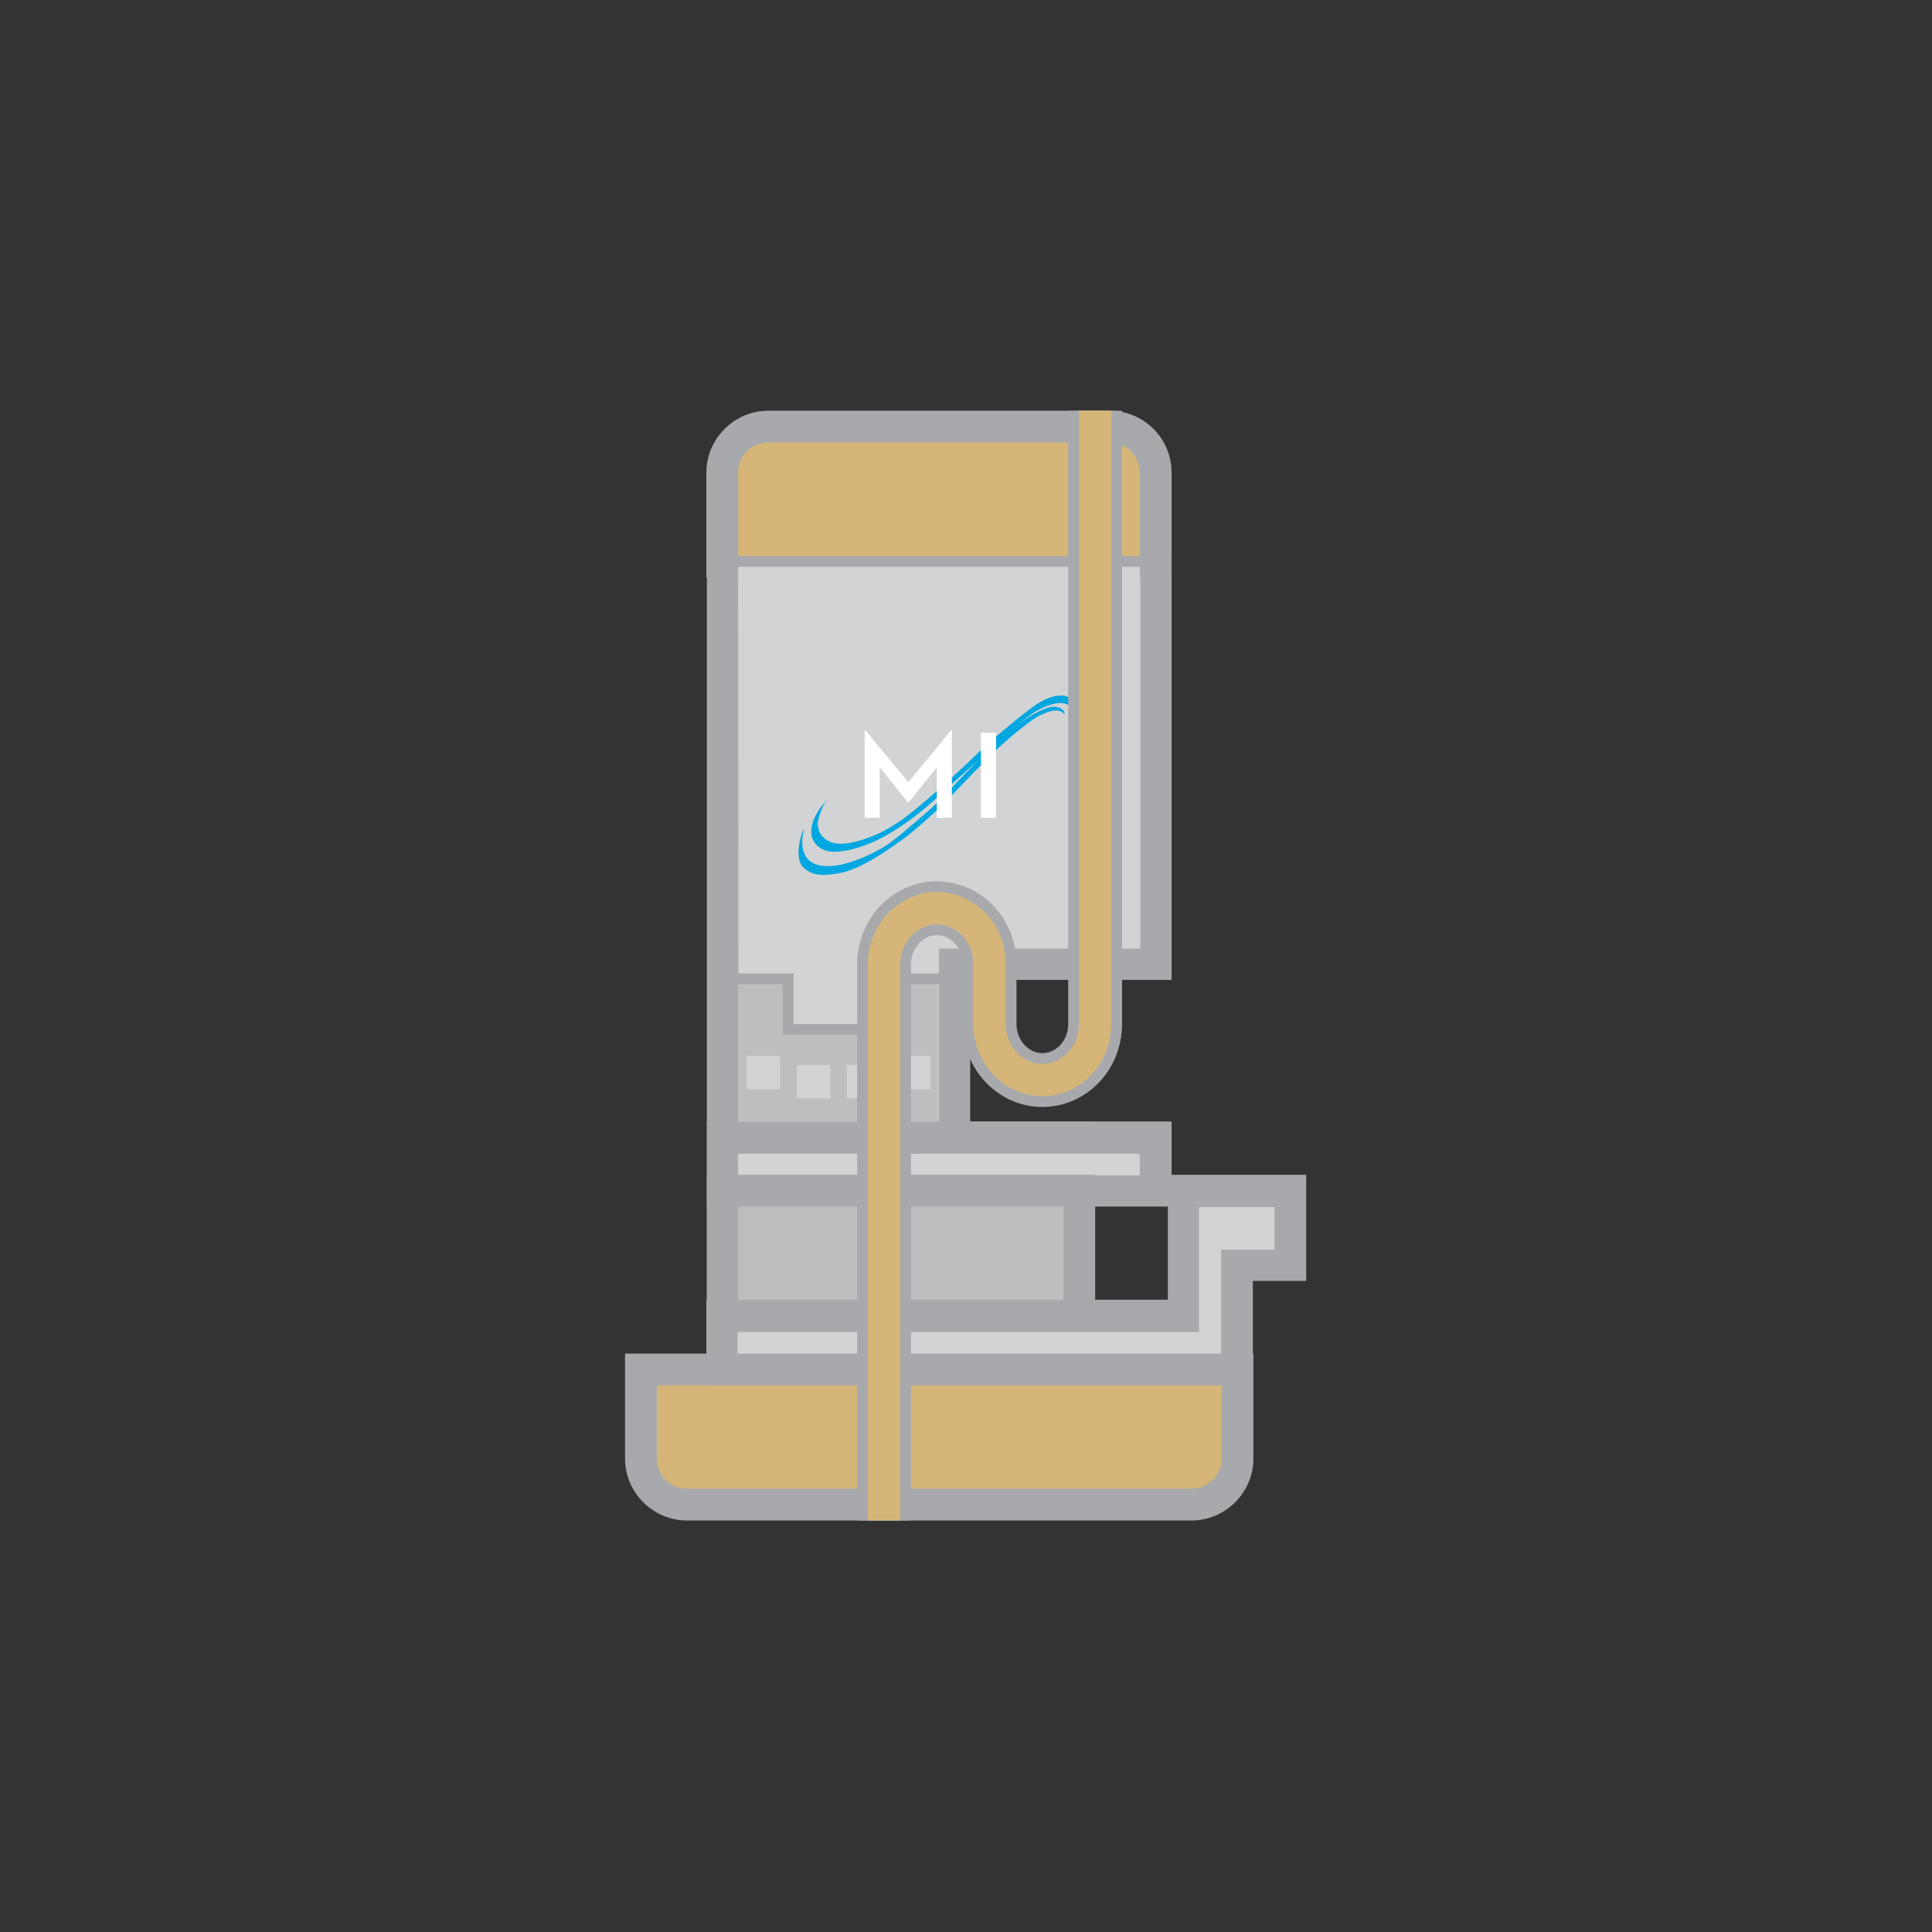 <?xml version="1.0" encoding="UTF-8" standalone="no"?>
<!DOCTYPE svg PUBLIC "-//W3C//DTD SVG 1.1//EN" "http://www.w3.org/Graphics/SVG/1.1/DTD/svg11.dtd">
<svg width="100%" height="100%" viewBox="0 0 465 465" version="1.1" xmlns="http://www.w3.org/2000/svg" xmlns:xlink="http://www.w3.org/1999/xlink" xml:space="preserve" xmlns:serif="http://www.serif.com/" style="fill-rule:evenodd;clip-rule:evenodd;stroke-miterlimit:10;">
    <rect x="0" y="0" width="465" height="465" fill="#333333" stroke="none"/>
    <g>
        <g transform="matrix(1.296,0,0,1.296,-68.719,-59.129)">
            <path d="M279.9,325L174.9,325C173.3,325 172,323.7 172,322.1L172,299.9L282.8,299.9L282.8,322.1C282.8,323.7 281.5,325 279.9,325Z" style="fill:rgb(214,182,120);fill-rule:nonzero;"/>
        </g>
        <g transform="matrix(1.296,0,0,1.296,-68.719,-59.129)">
            <path d="M274.3,328L180.6,328C174.3,328 169.1,322.8 169.1,316.5L169.1,297L285.8,297L285.8,316.5C285.8,322.8 280.6,328 274.3,328ZM175,302.9L175,316.5C175,319.6 177.5,322.1 180.6,322.1L274.3,322.1C277.4,322.1 279.9,319.6 279.9,316.5L279.9,302.9L175,302.9Z" style="fill:rgb(167,169,172);fill-rule:nonzero;"/>
        </g>
    </g>
    <g>
        <g transform="matrix(1.296,0,0,1.296,-68.719,-59.129)">
            <path d="M267.6,224.7L267.6,149.9L187.2,149.9L187.2,290L253.4,290L253.4,256.9L230.3,256.9L230.3,224.7L267.6,224.7Z" style="fill:rgb(209,211,212);fill-rule:nonzero;"/>
        </g>
        <g transform="matrix(1.296,0,0,1.296,-68.719,-59.129)">
            <path d="M264.7,147L270.6,147L270.6,227.6L233.2,227.6L233.2,253.9L256.4,253.9L256.4,292.9L184.3,292.9L184.3,147L190.1,147L190.2,287L250.6,287L250.6,259.8L227.4,259.8L227.4,221.8L264.8,221.8L264.8,147L264.7,147Z" style="fill:rgb(167,169,172);fill-rule:nonzero;"/>
        </g>
    </g>
    <g>
        <g transform="matrix(1.296,0,0,1.296,-68.719,-59.129)">
            <path d="M206.6,194.2C203.9,197.1 203.6,199.3 203.7,200.4C203.8,201.9 205,203.6 207.6,203.8C210.3,203.9 213.9,202.7 216.4,201.4C221.9,198.6 226.5,194.3 228.7,192.2C231,190.1 236,185.7 237.8,184C240.1,181.9 244.1,178.3 245.8,177.5C247.7,176.5 249.2,176.1 250.3,176.2C252.7,176.5 253,178.9 251.8,181.2C254.1,179.1 254,176.3 251.5,175.1C249.8,174.3 247.5,175.2 245.9,176.2C243.4,177.7 236.4,183.7 234.3,185.8C231.6,188.4 228.6,191.2 225.2,194.1C222.3,196.6 219.4,199 215.8,200.6C212.2,202.1 209.4,202.7 207.6,202.1C205.7,201.5 204.8,200.1 204.9,198.2C205.1,197.2 205.8,195.1 206.6,194.2Z" style="fill:rgb(0,167,225);fill-rule:nonzero;"/>
            <path d="M220.8,201.4C215.4,205.4 211.4,207.4 208.8,207.8C206.2,208.2 204,208.5 202.1,206.6C200.6,205 201.6,200.7 202.4,199.5C201.7,201.8 201.5,205.8 205.6,206.4C209.7,207 215.4,204 217.2,202.9C219,201.8 222.7,198.6 225.9,195.8C227.8,194.1 235.4,185.9 237.6,183.9C239,182.6 242.2,180.1 243.3,179.3C244.4,178.5 246.6,177.3 247.9,177C249.9,176.5 250.9,177.7 250.7,178.3C249.9,177.2 248.3,177.4 246.1,178.5C244.7,179.2 241.1,181.9 236.9,186C232.8,190.1 229.2,194 227.8,195.3C226.4,196.8 222,200.6 220.8,201.4Z" style="fill:rgb(0,167,225);fill-rule:nonzero;"/>
        </g>
        <g transform="matrix(1.296,0,0,1.296,-68.719,-59.129)">
            <path d="M216.4,188.1L216.4,197.5L213.6,197.5L213.6,181.2L213.7,181.2L221.7,190.9L229.7,181.2L229.8,181.2L229.8,197.5L227,197.5L227,188.1L221.8,194.6L221.6,194.6L216.4,188.1Z" style="fill:white;fill-rule:nonzero;"/>
        </g>
        <g transform="matrix(1.296,0,0,1.296,-68.719,-59.129)">
            <rect x="235.2" y="181.7" width="2.8" height="15.8" style="fill:white;fill-rule:nonzero;"/>
        </g>
    </g>
    <g>
        <g transform="matrix(1.296,0,0,1.296,-68.719,-59.129)">
            <path d="M267.6,149.9L187.1,149.9L187.1,127.7C187.1,126.1 188.4,124.8 190,124.8L264.6,124.8C266.2,124.8 267.5,126.1 267.5,127.7L267.5,149.9L267.6,149.9Z" style="fill:rgb(214,182,120);fill-rule:nonzero;"/>
        </g>
        <g transform="matrix(1.296,0,0,1.296,-68.719,-59.129)">
            <path d="M259.1,121.9L195.7,121.9C189.4,121.9 184.2,127.1 184.2,133.4L184.2,152.9L190.1,152.9L190.1,133.4C190.1,130.3 192.6,127.8 195.7,127.8L259.1,127.8C262.2,127.8 264.7,130.3 264.7,133.4L264.7,152.9L270.6,152.9L270.6,133.4C270.6,127 265.4,121.9 259.1,121.9Z" style="fill:rgb(167,169,172);fill-rule:nonzero;"/>
        </g>
    </g>
    <g>
        <g transform="matrix(1.296,0,0,1.296,-68.719,-59.129)">
            <rect x="187.2" y="256.9" width="80.5" height="9.9" style="fill:rgb(209,211,212);"/>
        </g>
        <g transform="matrix(1.296,0,0,1.296,-68.719,-59.129)">
            <path d="M270.6,269.7L184.3,269.7L184.3,253.9L270.6,253.9L270.6,269.7ZM190.1,263.9L264.7,263.9L264.7,259.9L190.1,259.9L190.1,263.9Z" style="fill:rgb(167,169,172);fill-rule:nonzero;"/>
        </g>
    </g>
    <g>
        <g transform="matrix(1.296,0,0,1.296,-68.719,-59.129)">
            <path d="M292.7,266.8L272.9,266.8L272.9,290L187.2,290L187.2,299.9L282.8,299.9L282.8,280.6L292.7,280.6L292.7,266.8Z" style="fill:rgb(209,211,212);fill-rule:nonzero;"/>
        </g>
        <g transform="matrix(1.296,0,0,1.296,-68.719,-59.129)">
            <path d="M285.8,302.9L184.2,302.9L184.2,287L269.9,287L269.9,263.8L295.6,263.8L295.6,283.5L285.7,283.5L285.7,302.9L285.8,302.9ZM190,297L279.8,297L279.8,277.7L289.7,277.7L289.7,269.8L275.7,269.8L275.7,293L190,293L190,297Z" style="fill:rgb(167,169,172);fill-rule:nonzero;"/>
        </g>
    </g>
    <g transform="matrix(1.296,0,0,1.296,-68.719,-59.129)">
        <path d="M190.1,227.7L199.4,227.7L199.4,237.1L217.9,237.1L217.9,227.7L227.3,227.7L227.3,253.9L190.1,253.9L190.1,227.7Z" style="fill:rgb(188,190,192);fill-rule:nonzero;"/>
    </g>
    <g>
        <g transform="matrix(1.296,0,0,1.296,-68.719,-59.129)">
            <rect x="187.2" y="266.8" width="66.3" height="23.2" style="fill:rgb(188,190,192);"/>
        </g>
        <g transform="matrix(1.296,0,0,1.296,-68.719,-59.129)">
            <path d="M256.4,292.9L184.3,292.9L184.3,263.8L256.4,263.8L256.4,292.9ZM190.1,287L250.5,287L250.5,269.7L190.1,269.7L190.1,287Z" style="fill:rgb(167,169,172);fill-rule:nonzero;"/>
        </g>
    </g>
    <g transform="matrix(1.296,0,0,1.296,-68.719,-59.129)">
        <path d="M190,227.4L199.4,227.4L199.4,236.8L218,236.8L218,227.4L227.4,227.4" style="fill:none;fill-rule:nonzero;stroke:rgb(167,169,172);stroke-width:2px;"/>
    </g>
    <g transform="matrix(1.296,0,0,1.296,-68.719,-59.129)">
        <path d="M187.2,149.9L267.6,149.9" style="fill:none;fill-rule:nonzero;stroke:rgb(167,169,172);stroke-width:2px;"/>
    </g>
    <g>
        <g transform="matrix(1.296,0,0,1.296,-68.719,-59.129)">
            <rect x="191.7" y="241.7" width="6.2" height="6.2" style="fill:rgb(209,211,212);"/>
        </g>
        <g transform="matrix(1.296,0,0,1.296,-68.719,-59.129)">
            <rect x="201" y="243.4" width="6.2" height="6.2" style="fill:rgb(209,211,212);"/>
        </g>
        <g transform="matrix(1.296,0,0,1.296,-68.719,-59.129)">
            <rect x="210.3" y="243.4" width="6.2" height="6.2" style="fill:rgb(209,211,212);"/>
        </g>
        <g transform="matrix(1.296,0,0,1.296,-68.719,-59.129)">
            <rect x="219.6" y="241.7" width="6.2" height="6.2" style="fill:rgb(209,211,212);"/>
        </g>
    </g>
    <g>
        <g transform="matrix(1.296,0,0,1.296,-68.719,-59.129)">
            <path d="M256.4,121.9L256.4,235.8C256.4,241.6 252,246.2 246.6,246.2C241.2,246.2 236.8,241.5 236.8,235.8L236.8,224.7C236.8,218.9 232.4,214.3 227,214.3C221.6,214.3 217.2,219 217.2,224.7L217.2,328" style="fill:none;fill-rule:nonzero;stroke:rgb(167,169,172);stroke-width:10px;"/>
        </g>
        <g transform="matrix(1.296,0,0,1.296,-68.719,-59.129)">
            <path d="M256.4,121.9L256.4,235.8C256.4,241.6 252,246.2 246.6,246.2C241.2,246.2 236.8,241.5 236.8,235.8L236.8,224.7C236.8,218.9 232.4,214.3 227,214.3C221.6,214.3 217.2,219 217.2,224.7L217.2,328" style="fill:none;fill-rule:nonzero;stroke:rgb(214,182,120);stroke-width:6px;"/>
        </g>
    </g>
</svg>
